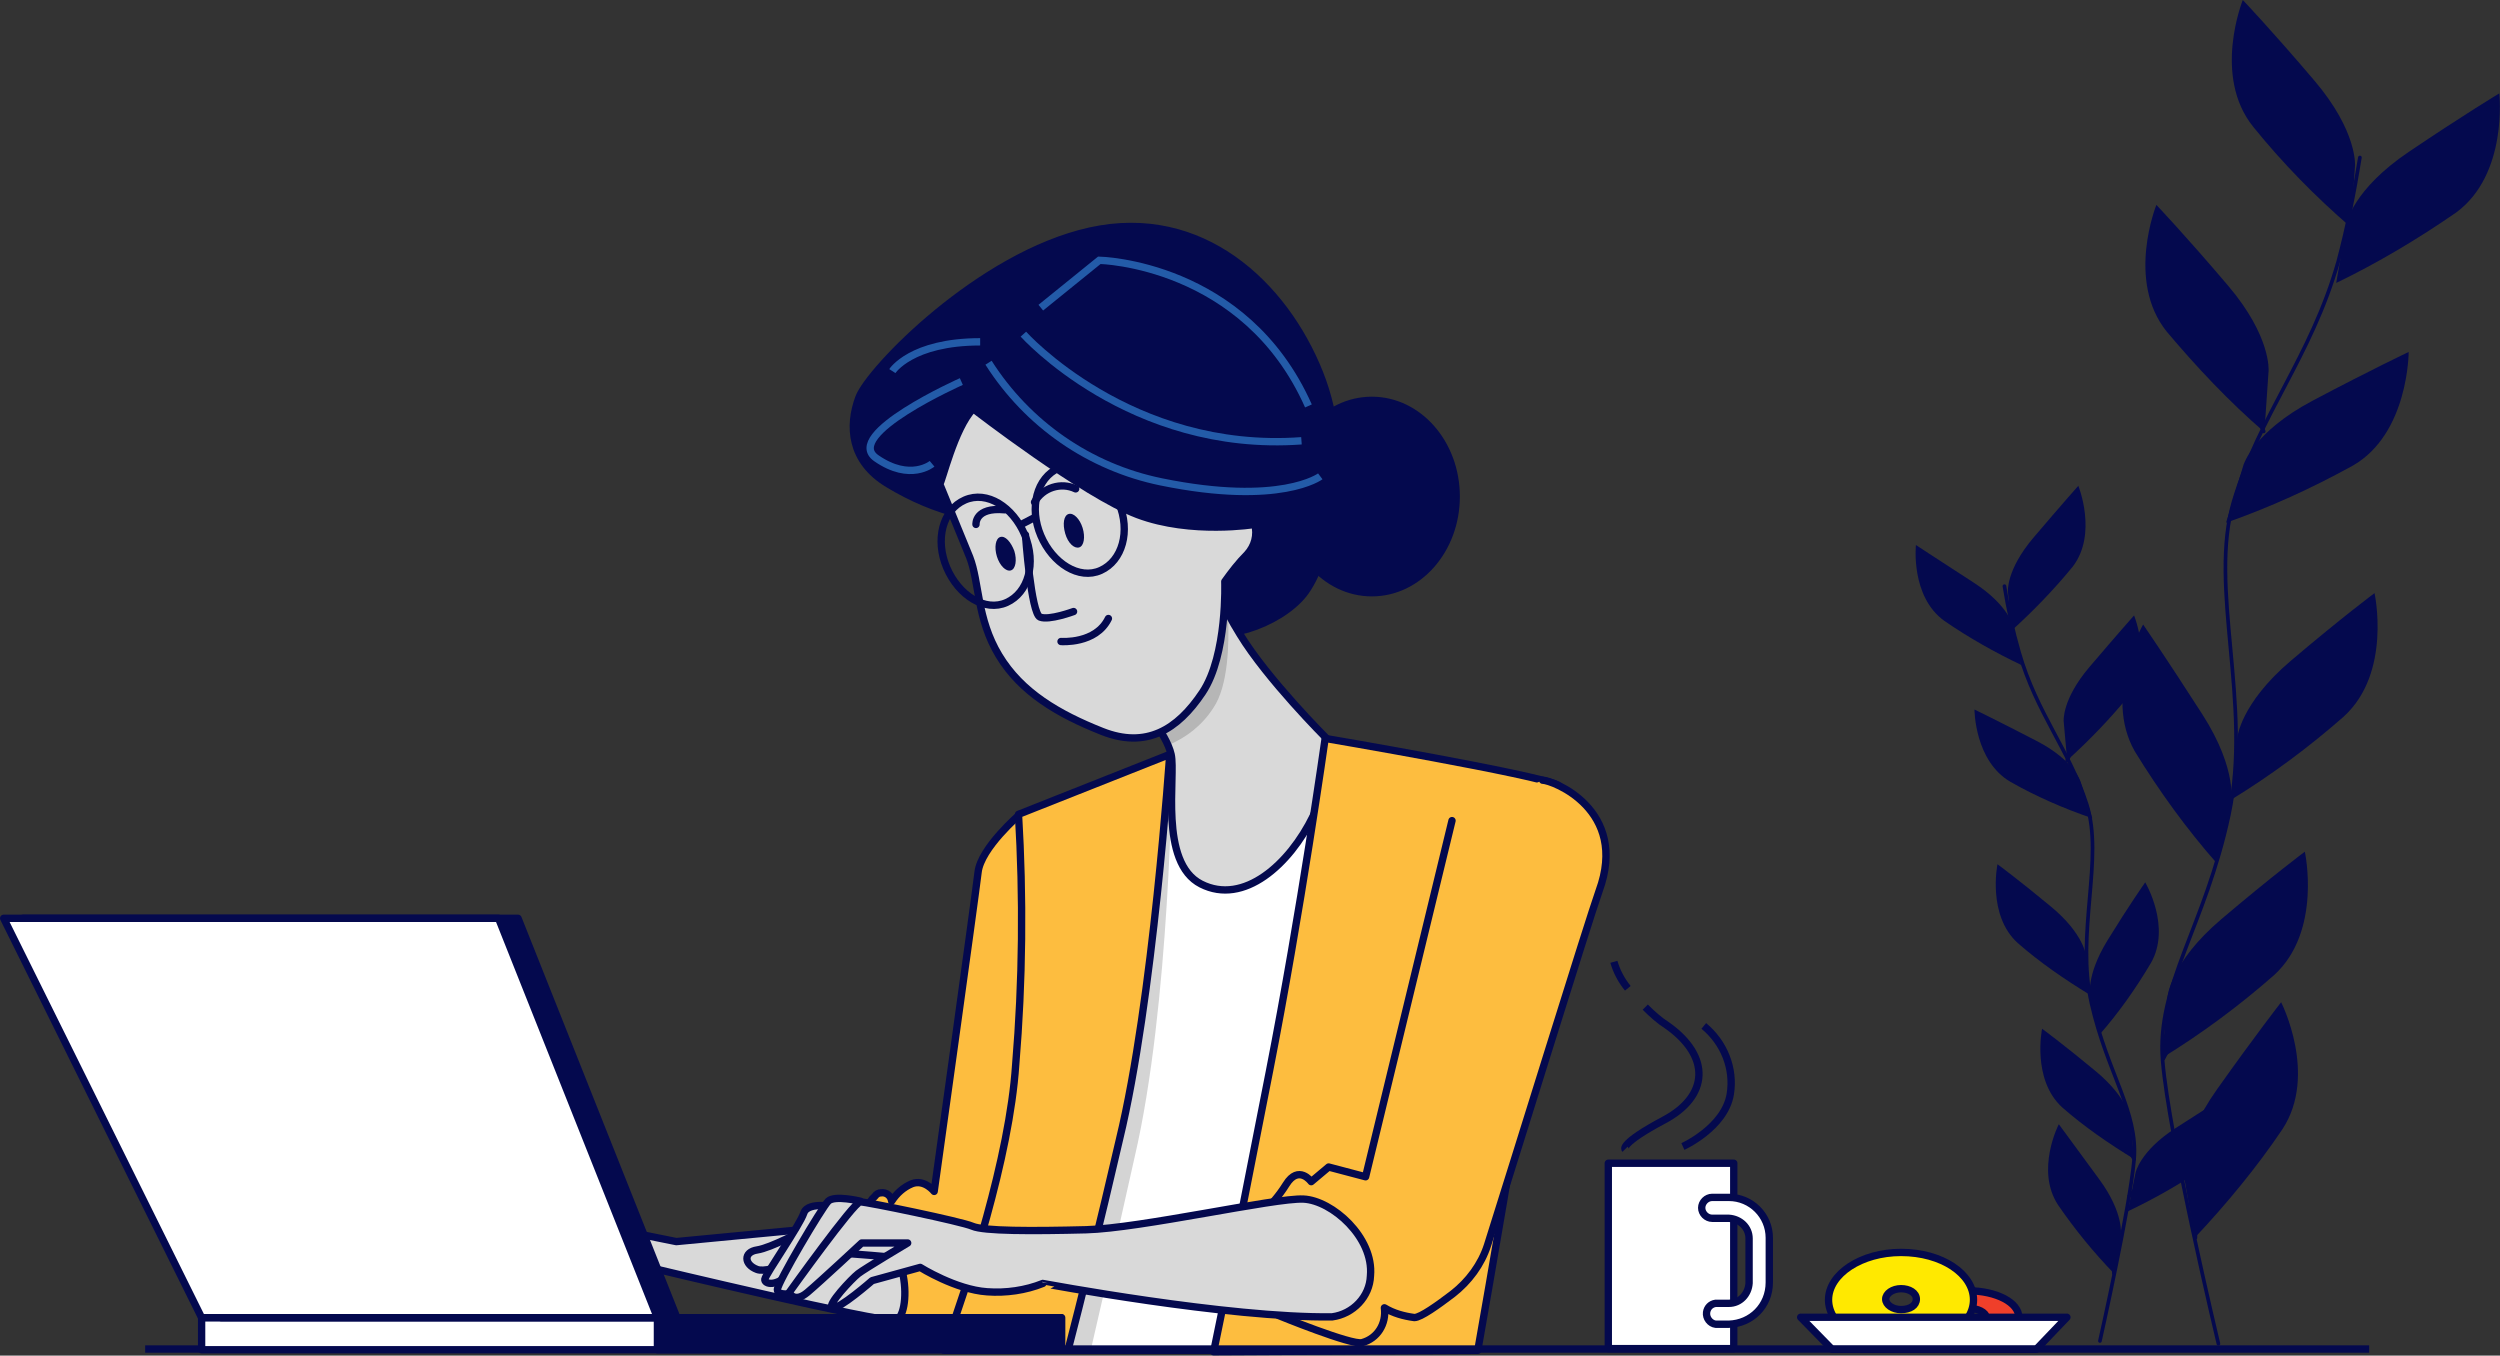 <?xml version="1.0" encoding="UTF-8"?> <svg xmlns="http://www.w3.org/2000/svg" xmlns:xlink="http://www.w3.org/1999/xlink" version="1.1" id="Layer_1" x="0px" y="0px" viewBox="0 0 358.7 194.5" style="enable-background:new 0 0 358.7 194.5;" xml:space="preserve"><rect x="0" y="0" width="358.7" height="194.5" fill="#333333" stroke="none"/> <g id="Setup_Wizard-bro_adjust" transform="translate(-104.172 -249.2)"> <g id="freepik--Mug--inject-508" transform="translate(335.031 387.3)"> <rect id="Rectangle_4" x="-0.1" y="28.8" style="fill:#FFFFFF;stroke:#04094E;stroke-width:1.055;stroke-linecap:round;stroke-linejoin:round;" width="18" height="26.6"></rect> <path id="Path_1" style="fill:#FFFFFF;stroke:#04094E;stroke-width:1.055;stroke-linecap:round;stroke-linejoin:round;" d=" M17.2,51.9h-1.9c-0.8-0.1-1.4-0.9-1.3-1.7c0.1-0.7,0.6-1.2,1.3-1.3h1.9c1.6,0,2.8-1.3,2.9-2.9v-6.4c0-1.6-1.3-2.8-2.9-2.9h-2.4 c-0.8,0-1.5-0.7-1.5-1.5s0.7-1.5,1.5-1.5l0,0h2.4c3.2,0,5.8,2.6,5.8,5.8l0,0v6.4C23,49.3,20.4,51.8,17.2,51.9z"></path> <path id="Path_2" style="fill:none;stroke:#04094E;stroke-width:1.055;stroke-linejoin:round;" d="M2.7,3.7 c-0.9-1.1-1.6-2.4-2-3.8"></path> <path id="Path_3" style="fill:none;stroke:#04094E;stroke-width:1.055;stroke-linejoin:round;" d="M2.3,26.8c0,0-0.8-0.8,5.6-4.2 S14.7,13.5,8.3,9C7.2,8.3,6.2,7.4,5.2,6.4"></path> <path id="Path_4" style="fill:none;stroke:#04094E;stroke-width:1.055;stroke-linejoin:round;" d="M10.6,26.4c0,0,6-2.7,6.8-7.5 c0.6-3.7-0.9-7.4-3.8-9.8"></path> <path id="Path_5" style="fill:#EF3F2A;stroke:#04094E;stroke-width:1.055;stroke-linejoin:round;" d="M51.5,47.1 c-4.1,0-7.4,1.7-7.4,3.8s3.3,3.8,7.4,3.8s7.3-1.7,7.3-3.8S55.6,47.1,51.5,47.1z M51.5,52.2c-1.5,0-2.6-0.6-2.6-1.3 s1.2-1.3,2.6-1.3s2.6,0.6,2.6,1.3S52.9,52.2,51.5,52.2z"></path> <path id="Path_6" style="fill:#FFE900;stroke:#04094E;stroke-width:1.055;stroke-linejoin:round;" d="M41.9,41.6 c-5.7,0-10.4,3.1-10.4,6.8s4.7,6.8,10.4,6.8s10.4-3.1,10.4-6.8S47.8,41.6,41.9,41.6z M41.9,49.8c-1.2,0-2.2-0.7-2.2-1.5 s1-1.5,2.2-1.5s2.2,0.6,2.2,1.5S43.2,49.8,41.9,49.8z"></path> <path id="Path_7" style="fill:#FFFFFF;stroke:#04094E;stroke-width:1.055;stroke-linejoin:round;" d="M65.7,50.9H27.5l4.5,4.6 h29.3L65.7,50.9z"></path> </g> <g id="freepik--Plants--inject-508" transform="translate(378.969 249.2)"> <path id="Path_8" style="fill:#04094E;" d="M63.1,23.8c0,0,0.4-4.9-5.8-12.2S47,0,47,0s-4.4,10.9,1.5,18.2c4.2,5.2,8.9,10,14,14.4 L63.1,23.8z"></path> <path id="Path_9" style="fill:#04094E;" d="M50.7,53.2c0,0,0.4-4.9-5.8-12.2S34.6,29.4,34.6,29.4s-4.4,10.9,1.5,18.2 c4.3,5.1,8.9,10,14,14.4L50.7,53.2z"></path> <path id="Path_10" style="fill:#04094E;" d="M61.9,32c0,0,0.9-4.8,8.9-10.2s13-8.4,13-8.4s1.3,11.6-6.2,17.1 c-5.5,3.8-11.2,7.2-17.2,10.1L61.9,32z"></path> <path id="Path_11" style="fill:#04094E;" d="M47.1,66.7c0,0,1.4-4.7,9.9-9.2s13.8-7,13.8-7s0,11.7-8,16.3C57,70,50.9,72.8,44.6,75 L47.1,66.7z"></path> <path id="Path_12" style="fill:#04094E;" d="M46.2,105.9c0,0,0.4-4.9,7.7-11.1s12-9.7,12-9.7s2.5,11.4-4.4,17.7 c-5,4.4-10.4,8.4-16.1,11.9L46.2,105.9z"></path> <path id="Path_13" style="fill:#04094E;" d="M45.3,115.4c0,0,1.1-4.8-4.1-12.9s-8.5-12.9-8.5-12.9s-5.8,10.1-1.2,18.2 c3.5,5.7,7.4,11.1,11.8,16.1L45.3,115.4z"></path> <path id="Path_14" style="fill:#04094E;" d="M36.2,143c0,0,0.4-4.9,7.7-11.1s12-9.7,12-9.7s2.5,11.4-4.4,17.7 c-5,4.4-10.4,8.4-16.1,11.9L36.2,143z"></path> <path id="Path_15" style="fill:#04094E;" d="M38.6,169c0,0-0.9-4.8,4.7-12.7s9.2-12.5,9.2-12.5s5.3,10.4,0.2,18.2 c-3.7,5.5-8,10.7-12.6,15.6L38.6,169z"></path> <path id="Path_16" style="fill:none;stroke:#04094E;stroke-width:0.528;stroke-linecap:round;stroke-linejoin:round;" d=" M63.8,22.6c-0.8,5-1.8,10-3.1,14.9c-3.9,13.7-11.3,22-15,34.4s2.7,29-0.7,45s-10.4,24.4-9.5,35.3s8,40.6,8,40.6"></path> <line id="Line_2" style="fill:none;stroke:#04094E;stroke-width:0.528;stroke-linecap:round;stroke-linejoin:round;" x1="61.6" y1="35.1" x2="69.4" y2="30.1"></line> <line id="Line_3" style="fill:none;stroke:#04094E;stroke-width:0.528;stroke-linecap:round;stroke-linejoin:round;" x1="62.5" y1="28.7" x2="59.9" y2="23.1"></line> <path id="Path_17" style="fill:none;stroke:#04094E;stroke-width:0.528;stroke-linecap:round;stroke-linejoin:round;" d=" M46.2,71.2c0,0,6.5-4.1,13.2-8.1"></path> <path id="Path_18" style="fill:none;stroke:#04094E;stroke-width:0.528;stroke-linecap:round;stroke-linejoin:round;" d="M50,61.9 c0,0-4.3-10.4-9.5-17.5"></path> <path id="Path_19" style="fill:none;stroke:#04094E;stroke-width:0.528;stroke-linecap:round;stroke-linejoin:round;" d=" M45.9,112.8c4-6.2,8.9-11.7,14.6-16.4"></path> <path id="Path_20" style="fill:none;stroke:#04094E;stroke-width:0.528;stroke-linecap:round;stroke-linejoin:round;" d=" M44.1,119.6c-1.5-4.5-3.4-8.9-5.5-13.2c-3.2-5.5-3.6-6.3-3.6-6.3"></path> <path id="Path_21" style="fill:none;stroke:#04094E;stroke-width:0.528;stroke-linecap:round;stroke-linejoin:round;" d=" M35.6,151.9c1.9-3.7,4-7.3,6.4-10.7c2.4-3.1,5.1-6.1,7.9-8.8"></path> <path id="Path_22" style="fill:none;stroke:#04094E;stroke-width:0.528;stroke-linecap:round;stroke-linejoin:round;" d=" M40.2,177.6c-0.1-3.7,0.9-7.4,2.7-10.6c3-4.8,6.4-11,7.8-13.4"></path> <path id="Path_23" style="fill:#04094E;" d="M13.3,84.9c0,0-0.3-3.1,3.7-7.8s6.4-7.4,6.4-7.4s2.8,6.9-0.8,11.6 c-2.7,3.3-5.7,6.4-8.8,9.2L13.3,84.9z"></path> <path id="Path_24" style="fill:#04094E;" d="M21.3,103.5c0,0-0.3-3.1,3.7-7.8s6.4-7.4,6.4-7.4s2.8,6.9-0.8,11.6 c-2.7,3.3-5.7,6.4-8.8,9.2L21.3,103.5z"></path> <path id="Path_25" style="fill:#04094E;" d="M14.1,90c0,0-0.6-3.1-5.7-6.4s-8.3-5.4-8.3-5.4s-0.8,7.4,4.1,10.9 c3.5,2.4,7.2,4.5,11,6.3L14.1,90z"></path> <path id="Path_26" style="fill:#04094E;" d="M23.7,112.1c0,0-0.9-3-6.3-5.8s-8.9-4.5-8.9-4.5s0,7.4,5.2,10.4 c3.7,2.1,7.6,3.8,11.7,5.2L23.7,112.1z"></path> <path id="Path_27" style="fill:#04094E;" d="M24.5,137.1c0,0-0.3-3.1-5-7s-7.7-6.1-7.7-6.1s-1.5,7.3,2.9,11.3 c3.2,2.8,6.7,5.2,10.3,7.4L24.5,137.1z"></path> <path id="Path_28" style="fill:#04094E;" d="M25.1,143.1c0,0-0.7-3,2.5-8.2s5.4-8.3,5.4-8.3s3.8,6.4,0.8,11.6 c-2.2,3.7-4.6,7.1-7.4,10.3L25.1,143.1z"></path> <path id="Path_29" style="fill:#04094E;" d="M31.6,168.3c0,0,0.6-3.1,5.7-6.4s8.3-5.3,8.3-5.3s0.8,7.4-4.1,10.9 c-3.5,2.4-7.2,4.5-11,6.3L31.6,168.3z"></path> <path id="Path_30" style="fill:#04094E;" d="M30.9,160.7c0,0-0.3-3.1-5-7s-7.7-6.1-7.7-6.1s-1.5,7.3,2.9,11.3 c3.2,2.8,6.7,5.2,10.3,7.4L30.9,160.7z"></path> <path id="Path_31" style="fill:#04094E;" d="M29.5,177.2c0,0,0.5-3.1-3.1-8s-5.8-7.9-5.8-7.9s-3.4,6.6-0.1,11.6 c2.4,3.5,5.1,6.8,8,9.8L29.5,177.2z"></path> <path id="Path_32" style="fill:none;stroke:#04094E;stroke-width:0.528;stroke-linecap:round;stroke-linejoin:round;" d=" M12.8,84.1c0.5,3.2,1.2,6.4,2.1,9.5c2.5,8.7,7.2,14,9.7,21.8S23,133.9,25.3,144s6.7,15.5,6.1,22.4s-4.9,26-4.9,26"></path> <line id="Line_4" style="fill:none;stroke:#04094E;stroke-width:0.528;stroke-linecap:round;stroke-linejoin:round;" x1="14.3" y1="92.1" x2="9.3" y2="88.9"></line> <line id="Line_5" style="fill:none;stroke:#04094E;stroke-width:0.528;stroke-linecap:round;stroke-linejoin:round;" x1="13.7" y1="88" x2="15.3" y2="84.4"></line> <path id="Path_33" style="fill:none;stroke:#04094E;stroke-width:0.528;stroke-linecap:round;stroke-linejoin:round;" d=" M24.3,115c0,0-4.2-2.6-8.4-5.2"></path> <path id="Path_34" style="fill:none;stroke:#04094E;stroke-width:0.528;stroke-linecap:round;stroke-linejoin:round;" d=" M21.8,109.1c1.6-3.9,3.6-7.7,5.9-11.2"></path> <path id="Path_35" style="fill:none;stroke:#04094E;stroke-width:0.528;stroke-linecap:round;stroke-linejoin:round;" d=" M24.7,141.4c-2.6-3.9-5.7-7.4-9.3-10.4"></path> <path id="Path_36" style="fill:none;stroke:#04094E;stroke-width:0.528;stroke-linecap:round;stroke-linejoin:round;" d=" M25.8,145.7c0.9-2.9,2.1-5.7,3.5-8.4c2-3.6,2.3-4.1,2.3-4.1"></path> <path id="Path_37" style="fill:none;stroke:#04094E;stroke-width:0.528;stroke-linecap:round;stroke-linejoin:round;" d=" M30.7,171.6c1.8-2,3.9-3.8,6-5.4c1.4-0.8,2.7-1.8,3.9-2.9"></path> <path id="Path_38" style="fill:none;stroke:#04094E;stroke-width:0.528;stroke-linecap:round;stroke-linejoin:round;" d=" M31.4,166.3c-1.2-2.4-2.6-4.7-4.2-6.8c-1.5-2-3.2-3.8-5.1-5.5"></path> <path id="Path_39" style="fill:none;stroke:#04094E;stroke-width:0.528;stroke-linecap:round;stroke-linejoin:round;" d=" M28.5,182.7c0-2.4-0.6-4.7-1.8-6.7c-1.9-3-4.1-6.9-5.1-8.5"></path> </g> <g id="freepik--Character--inject-508" transform="translate(163.106 281.844)"> <ellipse id="Ellipse_1" style="fill:#04094E;stroke:#04094E;stroke-width:1.055;stroke-linejoin:round;" cx="137.9" cy="38.6" rx="12.1" ry="13.8"></ellipse> <path id="Path_40" style="fill:#04094E;stroke:#04094E;stroke-width:1.055;stroke-linejoin:round;" d="M79,41.2 c-3.7-0.9-7.2-2.4-10.5-4.4c-5.5-3.3-5.7-8.4-4.2-12.4c1.5-4,17.3-20.4,33.2-23.9s27.8,7.6,32.9,20.4c5.1,12.8,1.2,27.3-2.3,31.7 s-12.4,7.4-16.2,4.6S101.6,45.7,94,42.1C89.3,40.2,84,39.8,79,41.2z"></path> <path id="Path_41" style="fill:none;stroke:#235BA8;stroke-width:1.055;stroke-miterlimit:10;" d="M87.9,15.3 c0,0,15.3,17.1,39.9,15.3"></path> <path id="Path_42" style="fill:none;stroke:#235BA8;stroke-width:1.055;stroke-miterlimit:10;" d="M90.4,11.5l8.4-6.8 c0,0,20.9,0.4,30,20.9"></path> <path id="Path_43" style="fill:none;stroke:#235BA8;stroke-width:1.055;stroke-miterlimit:10;" d="M79,22.1c0,0-17.1,7.6-12.2,11 s8,0.8,8,0.8"></path> <path id="Path_44" style="fill:none;stroke:#235BA8;stroke-width:1.055;stroke-miterlimit:10;" d="M69.1,20.6 c0,0,2.7-4.2,12.6-4.2"></path> <path id="Path_45" style="fill:none;stroke:#235BA8;stroke-width:1.055;stroke-miterlimit:10;" d="M82.9,19.4 c5.6,8.8,14.5,15,24.8,17.1c17.1,3.5,22.8-0.8,22.8-0.8"></path> <path id="Path_46" style="fill:#FFFFFF;" d="M98.8,105.2c-0.2,11-9.7,41.8-14.3,55.9h48.1l12.3-80.7l-11.5-5.5 c0,0-8.8-4.2-14.9-2.7s-13.6,5.9-13.6,5.9l-6.3,2.3C98.5,80.3,99,90.9,98.8,105.2z"></path> <g id="Group_2" transform="translate(84.548 71.849)"> <g> <g> <g> <defs> <path id="SVGID_1_" d="M14.2,33.4C14,44.4,4.5,75.2-0.1,89.3H48L60.3,8.6L48.8,3.1c0,0-8.8-4.2-14.9-2.7S20.3,6.3,20.3,6.3 L14,8.6C13.9,8.4,14.4,19,14.2,33.4z"></path> </defs> <clipPath id="SVGID_00000134956319215493076250000017137567473320674197_"> <use xlink:href="#SVGID_1_" style="overflow:visible;"></use> </clipPath> <g id="Group_1" style="clip-path:url(#SVGID_00000134956319215493076250000017137567473320674197_);"> <path id="Path_47" style="opacity:0.2;fill:#282828;enable-background:new ;" d="M13,89.3c1-4.4,3.1-13.3,6.3-27.7 c5.1-21.8,5.4-56.1,5.4-56.1c-0.4,9-14.7,67.8-18.6,83.8H13z"></path> </g> </g> </g> </g> </g> <path id="Path_49" style="fill:none;stroke:#04094E;stroke-width:1.055;stroke-linejoin:round;" d="M98.8,105.2 c-0.2,11-9.7,41.8-14.3,55.9h48.1l12.3-80.7l-11.5-5.5c0,0-8.8-4.2-14.9-2.7s-13.6,5.9-13.6,5.9l-6.3,2.3 C98.5,80.3,99,90.9,98.8,105.2z"></path> <path id="Path_50" style="fill:#D9D9D9;" d="M104.5,68.2c0,0,3.9,4.3,4.6,7.4s-1.8,15.5,4.3,18.6s12.7-2.8,16.1-9.8 c3.4-7,1.8-11.2,1.8-11.2s-8.4-8.4-12.3-14.8c-2.5-4-4.4-8.4-5.6-13c0,0-2.1,11.6-5,15.9C106.8,63.4,105.5,65.7,104.5,68.2z"></path> <g id="Group_4" transform="translate(104.56 45.52)"> <g> <g> <g> <defs> <path id="SVGID_00000109025967172972356690000013268487169611416459_" d="M-0.1,22.7c0,0,3.9,4.3,4.6,7.4S2.7,45.6,8.8,48.7 s12.7-2.8,16.1-9.8s1.8-11.2,1.8-11.2s-8.4-8.4-12.3-14.8c-2.5-4-4.4-8.4-5.6-13c0,0-2.1,11.6-5,15.9 C2.2,17.9,0.9,20.2-0.1,22.7z"></path> </defs> <clipPath id="SVGID_00000036940222611171947050000015796962265694868145_"> <use xlink:href="#SVGID_00000109025967172972356690000013268487169611416459_" style="overflow:visible;"></use> </clipPath> <g id="Group_3" style="clip-path:url(#SVGID_00000036940222611171947050000015796962265694868145_);"> <path id="Path_51" style="opacity:0.2;fill:#282828;enable-background:new ;" d="M2.3,24.2l-0.6,0.7 c0.9,1.2,1.7,2.5,2.3,3.9c2.7-1.1,5-2.9,6.6-5.4c2.1-3.1,2.3-9,2.1-13.3c-0.5-0.9-0.9-1.9-1.3-2.8 C9.7,11.4,6.1,19.8,2.3,24.2z"></path> </g> </g> </g> </g> </g> <path id="Path_53" style="fill:none;stroke:#04094E;stroke-width:1.055;stroke-linecap:round;stroke-linejoin:round;" d=" M104.5,68.2c0,0,3.9,4.3,4.6,7.4s-1.8,15.5,4.3,18.6s12.7-2.8,16.1-9.8c3.4-7,1.8-11.2,1.8-11.2s-8.4-8.4-12.3-14.8 c-2.5-4-4.4-8.4-5.6-13c0,0-2.1,11.6-5,15.9C106.8,63.4,105.5,65.7,104.5,68.2z"></path> <path id="Path_54" style="fill:#D9D9D9;stroke:#04094E;stroke-width:1.055;stroke-linecap:round;stroke-linejoin:round;" d=" M80.7,26c0,0,15.9,12.3,23.6,15.2s16.8,1.4,16.8,1.4c0.4,1.5,0,3.1-1.1,4.3c-1.2,1.2-2.2,2.5-3.2,3.9c0,0,0.4,10.5-3.2,15.9 s-8.1,8.1-14.4,5.6s-11.6-5.6-14.8-10.9s-2.8-10.5-4.2-14.1l-4.3-10.5C76.2,36.6,78,28.8,80.7,26z"></path> <path id="Path_55" style="fill:none;stroke:#04094E;stroke-width:1.055;stroke-linecap:round;stroke-linejoin:round;" d=" M88.2,44.1c0,0,0.8,11.3,2.1,11.8s4.8-0.8,4.8-0.8"></path> <path id="Path_56" style="fill:none;stroke:#04094E;stroke-width:1.055;stroke-linecap:round;stroke-linejoin:round;" d=" M93.3,59.4c0,0,5,0.4,6.8-3.3"></path> <path id="Path_57" style="fill:#04094E;" d="M86.6,46.4c0.4,1.3,0.2,2.6-0.5,2.8s-1.6-0.7-2-2s-0.2-2.6,0.5-2.8 S86.1,45.1,86.6,46.4z"></path> <path id="Path_58" style="fill:#04094E;" d="M96.4,43.1c0.4,1.3,0.2,2.6-0.5,2.8s-1.6-0.6-2-2s-0.2-2.6,0.5-2.8S96,41.8,96.4,43.1 z"></path> <path id="Path_59" style="fill:none;stroke:#04094E;stroke-width:1.055;stroke-linecap:round;stroke-linejoin:round;" d=" M81.1,42.6c0,0-0.2-2.5,4.1-2.1"></path> <path id="Path_60" style="fill:none;stroke:#04094E;stroke-width:1.055;stroke-linecap:round;stroke-linejoin:round;" d=" M89.5,39.4c1.2-2.1,3.8-2.9,5.9-1.9"></path> <path id="Path_61" style="fill:none;stroke:#04094E;stroke-width:1.055;stroke-linejoin:round;" d="M88.1,44.1 c1.7,4.1,0.5,8.3-2.6,9.7s-6.9-1-8.6-5s-0.6-8.3,2.6-9.7S86.4,40.1,88.1,44.1z"></path> <path id="Path_62" style="fill:none;stroke:#04094E;stroke-width:1.055;stroke-linejoin:round;" d="M101.6,39.5 c1.7,4.1,0.5,8.3-2.6,9.7s-6.9-1-8.6-5s-0.6-8.3,2.6-9.7S99.9,35.4,101.6,39.5z"></path> <line id="Line_6" style="fill:none;stroke:#04094E;stroke-width:1.055;stroke-linejoin:round;" x1="87.6" y1="42.6" x2="89.9" y2="41.4"></line> <path id="Path_63" style="fill:#FDBD3F;stroke:#04094E;stroke-width:1.055;stroke-linejoin:round;" d="M153.1,161.1 c3.7-21,13.9-79.9,11.5-81.1c-2.9-1.5-33.4-6.7-33.4-6.7s-3.5,24.9-8,47.8c-3,15.2-6.1,31.2-8,40.2L153.1,161.1z"></path> <path id="Path_64" style="fill:#FDBD3F;stroke:#04094E;stroke-width:1.055;stroke-linecap:round;stroke-linejoin:round;" d=" M87.4,84.2c0,0-5.6,4.8-6,8.3s-6.3,45.8-6.3,45.8s-1.4-1.8-3.2-1.1c-1.2,0.5-2.2,1.4-2.9,2.5c-0.1-0.8-0.8-1.3-1.5-1.2 c-0.4,0-0.7,0.2-0.9,0.5c-1.9,1.6-3.2,7.7-3.2,7.7s2.8,9.2,5,10.6s5.3-0.7,5.3-0.7s-0.4,1.4,3.6,1.4s4.6-5.9,6-8.4 s5.6-28.9,7.7-43.4C92.9,91.8,87.4,84.2,87.4,84.2z"></path> <path id="Path_65" style="fill:#FDBD3F;stroke:#04094E;stroke-width:1.055;stroke-linejoin:round;" d="M76.5,161.1h17.8 c1.8-6.9,4.6-18.2,7.4-30.3c4.8-19.8,7.2-55.2,7.2-55.2l-21.7,8.6c0.7,11.9,0.6,23.9-0.4,35.9C85.9,133.6,80,151.3,76.5,161.1z"></path> <path id="Path_66" style="fill:#FDBD3F;stroke:#04094E;stroke-width:1.055;stroke-linecap:round;stroke-linejoin:round;" d=" M149.4,85.1L137,136.2l-5.3-1.4l-2.5,2.1c0,0-1.8-2.5-3.6,0.4c-1,1.6-2.2,3-3.6,4.3l2.5,14.5c0,0,10.5,4.3,12,3.9 c2.2-0.6,3.5-2.7,3.2-5c1.3,0.8,2.8,1.2,4.3,1.4c0.9,0,3.4-1.8,5.5-3.4c2.3-1.8,4.1-4.2,5-7c3.8-12,14.4-46.3,16-50.8 c4.3-11.7-6.7-15.9-8.1-15.9"></path> <path id="Path_67" style="fill:#FFFFFF;stroke:#04094E;stroke-width:1.055;stroke-linecap:round;stroke-linejoin:round;" d=" M7.1,145.5c0,0-7.8,3.7-7.1,4.4s5.9-1.9,7.1-2.1S9.6,145.1,7.1,145.5z"></path> <path id="Path_68" style="fill:#FFFFFF;stroke:#04094E;stroke-width:1.055;stroke-linecap:round;stroke-linejoin:round;" d=" M10.1,143c0,0-2.6-0.5-3,0.7s-2.6,7.3-2.3,8.7s2.3-1.4,3.2-2.8S10.1,143,10.1,143z"></path> <path id="Path_69" style="fill:#FFFFFF;stroke:#04094E;stroke-width:1.055;stroke-linecap:round;stroke-linejoin:round;" d=" M14.8,143c0,0-4.2-1.2-4.9,0s-4.4,9.2-4.4,9.2s-0.5,0.9,1.6,0S14.8,143,14.8,143z"></path> <path id="Path_70" style="fill:#D9D9D9;stroke:#04094E;stroke-width:1.055;stroke-linecap:round;stroke-linejoin:round;" d=" M64.3,143l-26.2,2.5c0,0-18.1-3.7-20.2-3.9s-4.2,1.4-5.1,2.8s-6.6,8.7-6.6,8.7l1.4,0.5l8-6.4c0,0,4.4-0.2,5.7-0.2s-3.9,3-5.5,3.2 s-3.5,0.5-3.2,1.4s4.4,1.2,5.3,1.2s7.3-2.3,7.3-2.3c1.2,0,2.5,0.1,3.7,0.2c2.1,0.2,5.7-1.4,5.7-1.4s32.6,7.8,34.9,7.5 S72,144.5,64.3,143z"></path> <path id="Path_71" style="fill:#D9D9D9;stroke:#04094E;stroke-width:1.055;stroke-linecap:round;stroke-linejoin:round;" d=" M56.3,143.9c0,0-4.6,2.5-6.6,2.8s-1.9,2.1,0,2.8s8.3-2.5,9.6-2.5s12.2,0.9,14.5,1.2s3.7-2.1-2.1-3.9S56.3,143.9,56.3,143.9z"></path> <path id="Path_72" style="fill:#D9D9D9;stroke:#04094E;stroke-width:1.055;stroke-linecap:round;stroke-linejoin:round;" d=" M61.3,140.6c0,0-4.3-1-4.9,0.8s-5.5,8.8-5.6,9.5s1.7,1.2,3.7-1S61.3,140.6,61.3,140.6z"></path> <path id="Path_73" style="fill:#D9D9D9;stroke:#04094E;stroke-width:1.055;stroke-linecap:round;stroke-linejoin:round;" d=" M64.5,139.7c0,0-3.7-0.9-4.6,0s-7.3,11.7-7.3,12.7s2.6,0.5,2.6,0.5l7.3-10.1l2.3-2.1L64.5,139.7z"></path> <path id="Path_74" style="fill:#D9D9D9;stroke:#04094E;stroke-width:1.055;stroke-linecap:round;stroke-linejoin:round;" d=" M132.2,156.3c3-0.4,5.4-2.9,5.5-5.9c0.5-5.5-5.5-10.8-9.6-11s-23.4,4.2-31.2,4.4s-14.7,0.2-16.3-0.5s-15.2-3.5-16.1-3.5 s-10.2,13-10.2,13s0.7,1.6,2.6,0s7.8-7.1,7.8-7.1h6.6c0,0-6.2,3.7-7.1,4.4s-4.6,4.6-3.7,4.9s5.7-3.9,5.7-3.9l6.9-1.9 c0,0,5.1,3.2,9.6,3.5c2.7,0.2,5.5-0.2,8-1.2C90.7,151.5,117.3,156.5,132.2,156.3z"></path> </g> <g id="freepik--Device--inject-508" transform="translate(104.7 381.059)"> <line id="Line_7" style="fill:none;stroke:#04094E;stroke-width:1.055;stroke-linejoin:round;" x1="339.4" y1="61.7" x2="20.3" y2="61.7"></line> <rect id="Rectangle_5" x="28.4" y="57.2" style="fill:#FFFFFF;stroke:#04094E;stroke-width:1.055;stroke-linejoin:round;" width="123.3" height="4.6"></rect> <rect id="Rectangle_6" x="93.8" y="57.2" style="fill:#04094E;stroke:#04094E;stroke-width:1.055;stroke-linejoin:round;" width="58" height="4.6"></rect> <path id="Path_75" style="fill:#04094E;stroke:#04094E;stroke-width:1.055;stroke-linejoin:round;" d="M96.6,57.2L73.8-0.1h-71 l28.4,57.3H96.6z"></path> <path id="Path_76" style="fill:#FFFFFF;stroke:#04094E;stroke-width:1.055;stroke-linejoin:round;" d="M93.8,57.2L71-0.1H0 l28.4,57.3H93.8z"></path> </g> </g> </svg> 